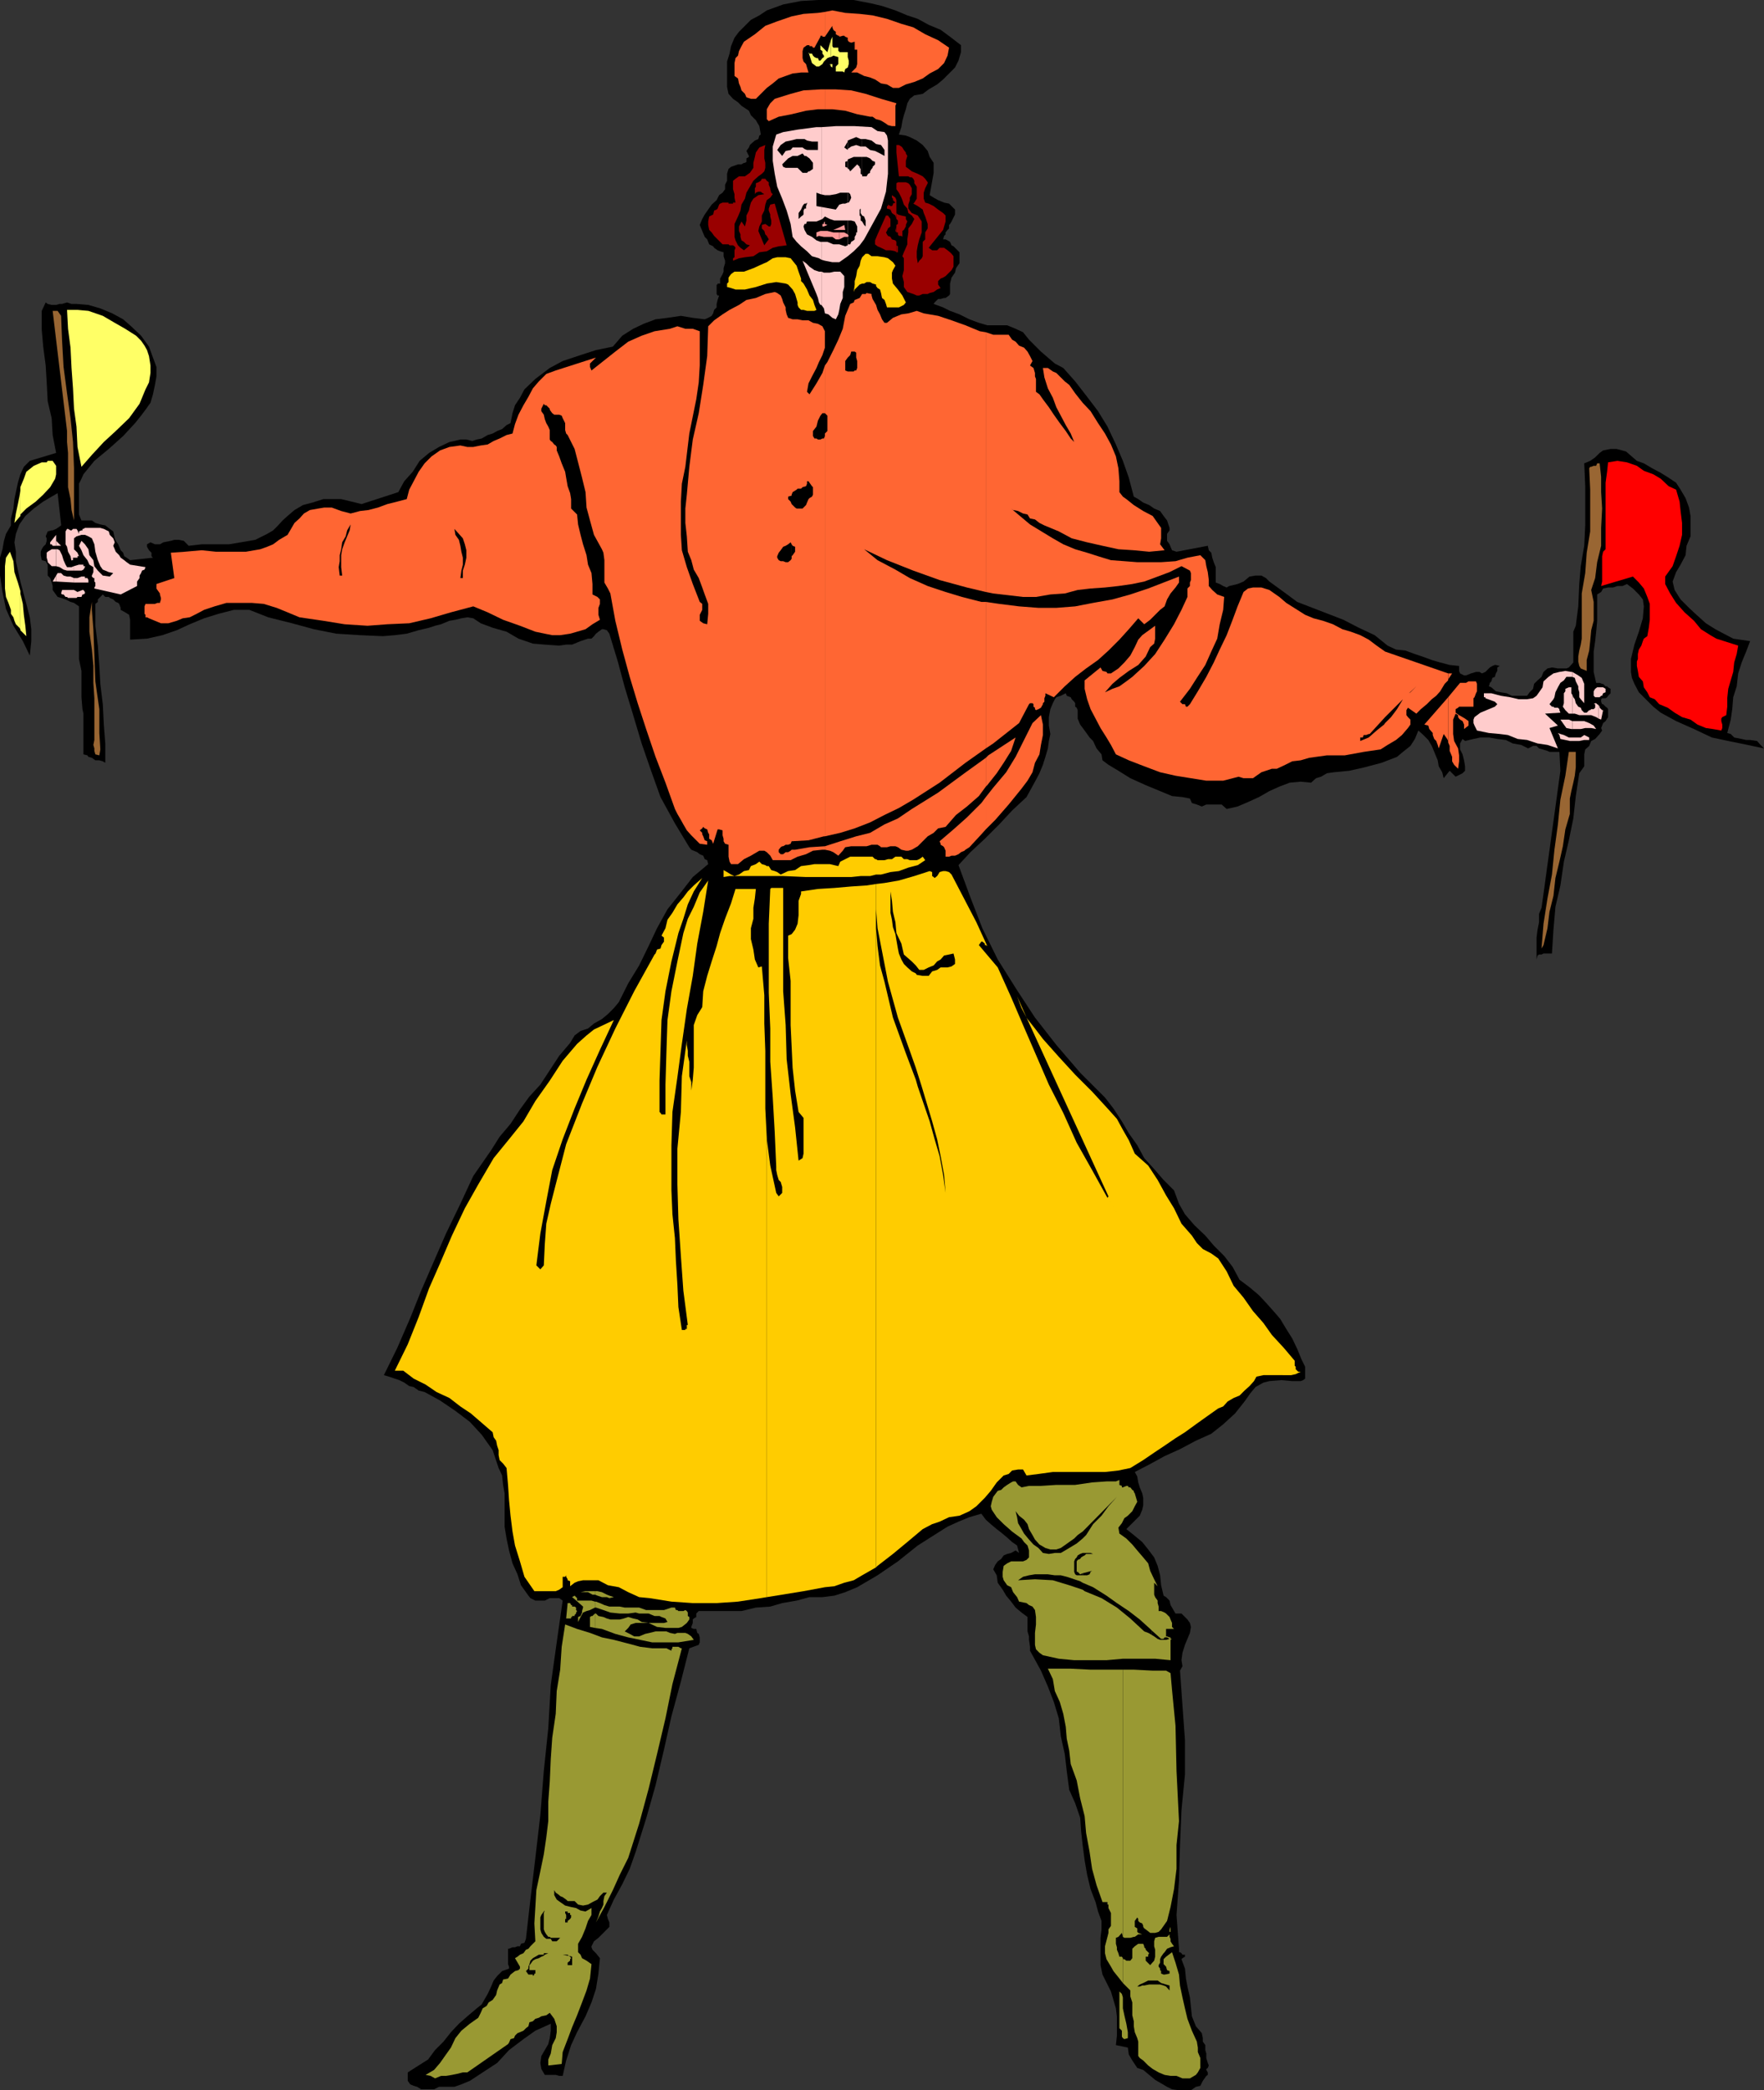 <svg xmlns="http://www.w3.org/2000/svg" width="355.199" height="420.898"><rect width="100%" height="100%" fill="#333333" stroke="none"/><path d="m185.8 18.898-1.698.301-.903.7-.5.898-.297 1.203-.402 1.2-.3 1.198-.2 1.2-.5 1.5 1.402.199.797.3 1.403.7 1.199.902 1 1.2.398 1.199.801 1.199v2l-.8 4.5.8.5.902.5 1.2.5 1 .203 1.199 1.2v1l-.7 1.398-.3.5-.2.199V46l-.3.297-.399.5v.402l-.3.301-.2.7h.5l.399.198.5.301.3.7.399.199 1.2 1.199V53l-.7 1-.2.898-.698 1-.301 1.2v2.101l-.2.301-.699.5h-.3l-.7.2h-.5l-.203.198-.5.5-.199.301 1.902.7 1.399.699 1.898.699 2 1 1.903.703 1.699.5h4l1.699.7 1.5.698 1.2 1.5 1.202 1.2 1.2 1.199L211 72l1.402 1.2 1.7.898 2.398 2.699 2.402 3.101 2.2 2.899L223 85.898l1.7 3.602 1.402 3.297 1.199 3.402 1 3.801.898.5 1 .7 1.203.5 1 .698 1.2.5.699 1 .699.899.5 1.5v.5l-.5.703v1.398l.5.7.2.5.3.699.902.3 6.297-1.199.203.899.5.5.2 1 .3.902.399 1v3.098l.8.3.7.403.699.297.5-.297 1.7-.402 1.202-.5 1.2-1 1.199-.2H254l.902.5.7.7 2.898 2.101 2.7 2 6.202 2.399 3.098 1.199 3.102 1.601 3.199 1.5 2.601 2.102 1.7.797L283 131l1.902.7 1.5.5 1.899.698 1.699.5 1.902.5 1.899.2v1l.199.5.8.402h.4l1-.402 1-.301h.702l.5.3.7-.3.898-.899.5-.3.5-.2h.2l.8.2-.5.3v.7l-.3.5-.2.699-.5.203-.2.7-.3.3-.2.7.5.198.9.801 1 .2 1.202.199 1 .5h3.098l.5-.7.7-.699.202-1 .7-.699.8-.703.399-1 .8-.7.899-.199 1.2.2h1.702l.5-.2.899-1V127.2l.5-1.199.5-3.902.199-4.5.3-3.598.7-4.102.2-4.101v-7.899l-.2-4.601 1.2-.5 1-.7.902-.898.699-.5 1.5-.3h1.199l1.902.5 2.2 1.898 1.398.5 1.7 1 1.702.902 1.598 1 1.5 1 .902 1.399 1 1.699.7 1.902.3 1.7v4.1l-.8 1.898-.2 1.899-1 1.902-.902 1.5-.7 1.899.4 1.699 1.202 1.902 1.7 1.7 1.5 1.398 1.898 1.703 1.902 1.2 1.7.898 1.898 1 3.402.5-.8 2.101-.903 2.2-.699 2.199-.3 2.601-.7 2.2-.2 2.398-.3 2.101-.7 2.7.7.199.7.703 1.5.297.902.203h.8l1.399.2.699.8.7.7-3.298-.7-3.902-.8-3.3-.7-3.598-1.703-3.602-1.598-3.098-1.699-1.5-1.203-1.703-1.7-1.199-1.199-.898-1.699-.5-1.199-.2-1.203v-2.598l.7-2.902.898-2.598.8-2.699.2-2.402-.2-1.399-.8-1-1.2-1.199-1.198-.902-.903.402h-1l-.898.297h-1l-1 .203-.399.7-.8.5v5.3l-.2 2.2-.203 1.898-.297 2.101v4.098l.5 2.203h.7l.5.2h.199l.5.5h.3l.2.198.5.301v.899l-.5.5-.2.3-.3.2h-.7l-.199.199v.5l.2.5h.199l.5.5.3.203.2.297v1.601l-.2.301-.3.5-.5.399-.399 1 .2.5-.5.699-.903 1-.797.402-.402 1-.8.7-.2 1v2.398l-1 1.402-.7 4.598-.5 4.5-.898 4.402-1 4.301-.703 4.797-1 4.3-.398 4.602L312.5 192h-1.7l-.398.2h-.5l-.3.198-.2.801v-4.402l.2-1.598.3-1.5V184l.5-1.203.2-1.399 3.597-26.199-.199-3.8h-2l-.398-.2-1-.3-.7-.2-.5-.5h-.703l-1 .5-1.398-.699-1.7-.3-1.402-.7-1.699-.203-1.7-.297h-1.698l-1.403.297-1.699.402-.5-.402-.5.902v1.2l.5 1 .3 1.199.2 1.199v.902l-.5.5-1.398.7-1.2-1.2-1.203 1.5-.297-1.199-.703-1.203-.199-1.2-.7-1.699-.5-1.199-.698-1.199-1-1-1-.902-.7 1.699-.902 1.402-1.5 1.2-1.2 1-3.1 1.199-3.4.902-3.1.7-3.098.3-1.403.2-1.199.698-1 .301-1 .899-2.098-.2-2.203.2-2.097.8-2 .899-2.102 1.203-2.2 1-2.1.898-2.2.5-1-.898h-3.098l-.902.398-1-.398-1-.3-.398-.903-1.5-.297-2.102-.203-2.398-1-2.903-1.2-3.097-1.398-2.403-1.5-2-1.199-1.199-.902-.2-1.2-1-1.199-.698-1.5-.7-.699-1-1.402-.902-1.2-.5-1.199V143l-.2-.5-.3-.203v-.7l-.2-.3-.5-.5-.198-.399-.801-.3-.2-.5-1 .5-.902.3-.297.399-.402.8-.5 1.2-.3 1.601v1.7l.3 1.699-.3 1.402-.2 1.5-.5 1.7L210 154l-.7 1.7-.898 1.698-1.703 3.102-2.898 2.7-2.602 2.8-2.898 2.898-2.899 2.7-2.402 2.601 2.402 6.5 2.399 6.2 3.101 6.3 3.899 6.2 3.601 5.5 4.297 5.5L217.5 216l5 5 1.7 2.2 1.702 2.597 1.399 2.402 1.699 2.399 1.402 2.601 2 2.2 1.899 2.199 2.101 2.101 1 2.7 1.2 2.101 1.898 2.2 2.2 2.097 1.702 2 2.098 2.101 1.7 2.2 1.402 2.601 2 1.5 1.898 1.598 1.402 1.5 1.7 1.902 1.199 1.399 1.199 2 1.2 1.902 1 2.098.902 2.199.699 1.402v2.399l-.399.3-.5.2H260.2l-2.199-.2-2.398.2-1.2.3-1.601.899-1 1.203-1.2 1.7-1.902 2.398-2.398 2.199-2.399 1.902-3.101 1.399-3.2 1.699-3.101 1.402-3.098 1.7-2.902 1.5.5.898.2 1.203.3 1 .5 1.2.2.898v1.5l-.2.902-.5 1.2-2.7 2.698 1.5 1.2 1.7 1.402 1.2 1.5 1.202 1.598.7 1.699.5 1.902.199 2 .5 2.098.5.3.699.7.2.902.3.5.402.7.297.5h1.203l1.2 1.199.5.699.199.8-.2 1.2-.5 1.203-.5 1.2-.5 1.597-.199 1.5.2 1.203-.5.898 1 14v6.899l-.7 7.203-.3 7-.2 7.2-.5 6.898.5 6.8v.7h.2l.3.199.2.3h.5V394l-.5.297-.2.203.7 1.898.199 2 .3 1.602.5 2.2.2 1.898L240 406l.8 2 1.2 1.398.2 1v.7l.5.699v1l.202.703v.898l.297 1 .203.5-.203.5-.297.2v.199l.297.5v.5l-.297.203-.703 1-.5 1-.898.2-1 .698h-2.399L236 420.7l-1-.5-1.2-.699-1.198-.703-1.2-1-1.203-1-1.199-.399-1-1.5-.7-1.199-.198-1.402-2.403-.5.203-1.899V406l-.203-1.602-1-3.398-.699-1.402-1-2-.398-1.899v-5.5l.199-1.699v-1.703l-.7-1.899-.5-1.898-1-2.602-.699-2.898-.5-2.902L218 371.5l-.3-2.703-.2-2.797-1-2.902-1.2-2.7-.5-3.8-.398-3.399-.8-3.601-.403-3.598-1-3.3-1.199-3.102-1.398-3.2-1.7-3.101-.5-.899v-.8l-.203-1.399v-.699l-.297-1v-2.902l-1.203-.899-1.199-1-.898-1.199-1-1.203-.7-1.2-1-1.398-.203-1.5L200 316l.402-.902.5-.7.7-.5.5-.699.699-.3.8-.2.899-.5.7.5-.4-1.5-1-.699-1-.902-1.198-1-.903-.7-1.199-1-1-.898-.898-1.203-2.403.703-2.199.898-2.2 1-1.898 1.2-4.101 2.601-4 3.2-4.102 2.8-4.097 2.399-2.403 1-2.199.699-2.398.3H163l-2.598.7-2.902.5-2.398.703-2.903.2-2.898.698h-8.602l-.297.301-.203.2v.699l-.5.3-.199.2v.699l-.3.8v.2l.5.203h.5l.202.797.297.203.203.7v1l-.203.5-1.898.698-1.7 6.7-1.902 7-1.5 6.699L132 359.5l-1.898 6.7-2.102 6.698-1.2 3.399-1.5 3.101-1.698 3.102-1.403 3.098.203.8.297.7V388l-2.199 2.2-.898.698-.5 1v.2l.199.5.699.699.8 1-.3 3.101-.5 3.102-.898 2.7-1.2 2.8-1.703 3.2-1.199 2.597-1 3.101-.7 3.102h-.698l-.7-.203H109.7l-.699-1.2-.2-1.199.2-1.398.7-1.203.702-1.2.297-1.199.203-1.5V407.5l-3.101 1.398-2.399 1.7-2.902 2.199-2.398 2.601-2.903 1.899L94.602 419l-1.7.7-1.402.5h-3.098l-1 .5h-2.601l-.801-.5-.7-.2-.698-.3-.5-.7v-1.703l2.199-1.399 1.898-1.199 1.403-1.902 1.699-1.7 1.5-1.898 1.601-1.699 1.7-1.5L96 404.398l1-.8.5-.899.7-1.199.702-1.5.5-1.203.7-.899 1-1 1.398-.5V396l-.2-.5v-3.102h.2l.7-.3h.5l.5-.2h.5l.202-.5.7-.199.3-.8.899-7.899 1-8.402 1-8.598.699-8.902.902-8.598.5-8.703 1.2-8.598 1.199-8.402-.7-.5H110.7l-1 .5h-1.898l-1-.5-.399-.5-1.5-2.098L104.2 317l-1-2.203-.699-2.598-.5-2.402-.398-2.399V300.7l-.303-1.7-.2-1.902-.699-1.5L99.2 292l-2.2-3.102-2.398-2.601-2.903-2.2L88.602 282l-3.102-1.703-1.2-.297-1-.703-.898-.2-1-.699-1-.5-.902-.3-1.2-.399-1-.3 2.7-5.5 2.602-6 2.199-5.5 2.601-6 2.399-5.5 2.898-6 2.602-5.602 3.601-5.2 1.7-2.699 2.199-2.601 1.898-2.899 1.903-2.601 2.199-2.399 1.898-2.898 1.903-2.902L114.8 210l.898-1.5 1.203-.902 1.5-.5 1.2-1 1.597-.899 1.203-1 1.2-1.199 1-1.203L126.5 198l2.2-3.602 1.902-3.898 1.699-3.602 2.101-3.8 2.7-3.399 2.398-3.101 3.102-2.598-.2-.8-.5-.2-.3-.703-.7-.297-.5-.402-.703-.301-.5-.2-.398-.5-2.899-4.8L133 160.5l-1.898-5.3-1.903-5.5-1.699-5.7-1.7-5.602-1.398-5.199-1.703-5.601-.5-.7-.699-.199h-.3l-.7.5-.5.399-.398.5-.5.5h-.7l-1.5.5-1.703.699H114l-1.398.203-2.903-.203-2.398-.2-2.899-1L102 127.2l-2.8-.8-2.4-.899-1.5-1-1.198-.203-1.2.203-1.203.297L90.5 125l-1.7.7-1.198.3-1.2.398-2.101.5-2.399.7-2.402.3-2.398.2-4.602-.2-4.8-.3-4.5-.899-4.4-1.199-4.8-1.203-3.8-1.5h-3.098l-3.102.8-2.898.903-2.903 1.2-2.597 1.198-2.903 1-3.097.7-3.403.199v-4l-.199-1-.8-.5-.9-.5v-.399l-.3-.8-.2-.2-.5-.199-.5-.5-.698-.3-.2-.2H21.2l-.5-.5-1 1v.5l-.5.399V126l.5 4 .301 4.098.2 3.601.5 4.098.202 4.101.297 3.801v3.899l-.5-.301-.699-.2h-.8l-.7-.5-.7-.199-.198-.3-.801-.2V143.7l-.2-.902-.199-2.399v-5.3l-.5-2.399v-10.601l-1-.7-.703-.199-1-.5-.898-.3-.7-.2-.5-.699-.5-.703V118l-.199-.703-.3-.899-.5-.5V113.7l-.404-.7-.797-.203-.203-1v-.7l.203-.5.297-.5.5-.5.203-.699v-.5L9.2 108l.203-.5.2-.5.8-.203h.2l.699-.297.3-.203.7-.5v-.2l-.7-6.3L8.7 101l-1.898 1.398-1.7 1.5-1.199 1.7L3.2 107.5l-.297 1.7.297 1.898V113l.903 4.098 1.199 4.5.699 2.699.3 2.402v2.399L6 132l-1.398-2.902L2.699 126l-1.5-3.402-.699-3.399-.5-3.3v-3.602l.5-1.7.3-1.699.4-1.398 1-1.703v-1.399l.5-2 .202-1.898.297-1.402.403-1.899.5-1.699L4.8 94 6 92.797l5.3-1.598-.698-3.601-.2-3.399-.8-3.402-.2-3.797-.203-3.402-.5-3.801-.297-3.399v-3.8l.797-1.7.403.301.8.2h.899l.699-.2h.5l1-.3.902.3h1l2.399.2 2.398.699 2.403 1 2.199 1.199 1.601 1.402 2 1.899L30 69.797 30.8 72l.7 1.898v1.899l-.3 1.703-.4 1.898-.5 1.7-1 1.402-.898 1.2-1.203 1.5-2.398 2.597-2.899 2.601L19 92.797 16.8 95.5l-.398.898-.5 1v6.2l.5 1.199H18.5l.7.5 1 .3 1 .2.902.703.699.5.3 1.398.2.5.5.7.199.5.3.699.5.5.2.703.5.297.7.5 4.6-.5-.3-.297v-.703l-.5-.5-.398-.7v-.5l.699-.398.898.399h1l.703-.399 1.5-.3.7-.2H36l1 .2 1 1 2.602-.301h5.5l2.398-.399 2.902-.5 2.399-1.199 1.199-.703 1-1 .902-1 1-.899 1.399-1.199 1.699-1 1.902-.5 2.2-.699h3.597l2.102.5 2 .5 7.398-2.402 1.203-2.2 1.7-1.898 1.398-2.203 1.902-1.598 2-1.199 2.098-1 1-.203 1.2-.297h1.202l1.2.297L96 88.5l1-.203 1.2-.7 1-.3.902-.5 1-.399.898-.8.8-.399.4-2 .5-1.601 1-1.5.902-1.7 2.199-2.101 2.898-2.2 2.602-1.398 3.601-1.199 3.098-1 3.402-.703 1.899-2.2L127.5 66.2l2.102-1 2.398-.902 2.402-.297 2.7-.402L139.5 64l2.402.297.7-.297.699-.402.3-.5.2-.7.5-.5V61.2l.199-.8.3-.899h-.3l-.2-.3v-1.903h.2v-.2h.5v-1l.5-.898.2-.5V54l.3-1v-.5l-.3-.902v-.801l-.7-.2-.5-.199-.7-.5-.198-.3-.801-.399-.399-1-.5-.5-.5-1.199-.5-1.203.5-1.2.5-.898 1.399-2 1-.902.5-1 .699-.5.5-.7V37.2l.402-.8V35l.297-1 .5-.402 1.403-.5h.699l.5-.301H150l.3-.2v-.699l.5-.3v-.2l-.5-1 .5-.699.2-.5.2-.199.8-.703.7-.297.202-.703.297-.2-.297-1.699-.703-1.199-1-1-.398-.902-1.5-1-.7-.7-1-.699-.902-1-.297-1.398v-5.102l.5-1.601.297-1.5.703-1.7.899-1.199L151.199 4l1.703-.902 1.5-1 3.297-1.2L161.301.2l3.398-.2h7.203l3.598.7 2.102.5 2.699.898 2.398 1 2.102.699L187 5l2.402 1 1.899 1.398 2.199 1.7V10.5l-.5 1.7-.7 1.398-1.198 1.199-1.2 1.203-1.203 1L187 18l-1.2.898"/><path fill="#f63" d="m166.102 171.098 1 .199.699.3 1 .7.898-1 .5-.7 1.203-.199h3.098l1-.3h1.2l.5.3.202.2h1.2l.699-.2h1l.5.2.699.5.902.199h.5l.7-.2 1.199-.699 2-2L188 167.7l.902-.902 1.5-.297 2.098-2.402 2.2-1.7 2.402-2.101 1.398-1.899v-5.8l-4.3 3.101-5.298 3.899-5.3 3.3-2.801 1.899-2.7 1.203-2.902 1.7-2.797.698-3.203 1-3.097 1v.7"/><path fill="#f63" d="m166.102 170.398-3.102.2-2.898.5h-.7l-.203.199-.5.3h-.5l-.5.403h-.5l-.398-.402v-.5l.398-.5.301-.2h.2l.5-.3h.5l.5-.2.202-.5 3.399-.199 3.101-.8h.2V73.597l-.5 1.5-1.2 2.101L163 79.4l-.5-.5.3-1.7.7-1.402.902-1.7.5-1.199.7-1.398.5-1.5v-3.3l-.5-1-.903-.5-1-.2-.898-.5h-1.2l-1-.203h-1L158.7 64l-.297-.703-.203-.899v-.5l-.5-1-.199-.699-.3-.699-.7-.5-.5-.203-1.898.402L152.2 60l-1.898.398-1.5 1-1.899 1-1.402.899-1.7 1.203-1.198 1.2-.2 6-.8 5.8-.903 5.7-1.199 5.3-.7 5.5-.5 5.598-.3 2.8v2.899l.3 2.703.2 3.098.7 1.699.5 1.902 1 1.7.702 1.898.5 1.402.7 1.899v2l-.2 2.101-.8-.199-.7-.5v-1.203l.5-1v-1.2l-.5-.398-1.402-3.601-1.2-3.399-1-3.402-.198-3.098V101l.199-3.602L138 94l.8-6.703 1.4-6.899.5-3.398.202-3.402v-6.899l-1.402-.5H138l-1.598-.5-1.5.5-3.101.5-2.602.899-2.699 1.199-2.598 2-2.402 1.902-2.398 1.899-.301-.7V73.2L120 72l-8.098 2.598-1.902.699-1.5 1.5-1.2 1.402-.898 1.7-1 1.699-1 1.902-.703 1.898-.5 1.899-1.199.3-1.398.7-1.2.5-1.203.703-1.398.2-1.5.3h-1.2l-1.402-.3-2.199.3-1.898.7-1.7 1.198-1.402 1.399L84.3 95l-1 1.898-.898 1.7-.5 1.902L80 101l-2 .5-1.898.7-1.903.5-1.699.198-1.898.5-1.903-.5-1.898-.699h-1.5l-1.2.2-1.699.3-1.203.7-.898 1-1 .898-.7 1.203-.699 1.2-1.703 1-1.199.898-1.2.5-1.398.5-2.902.5h-6l-2.898-.301-3.403.3-2.797.2.7 5.101-3.602 1.2v.902l.2.297.5.703v.2l.202.698v.301l-.203.7h-.5l-.5.199h-1.898l-.2.5v1.5l.2.199v.5h.3l.399.203 1.2.5 1.202.5h1.5l1.7-.5 1.199-.5 1.398-.203 1.403-.7 1.5-.8 2.097-.7 2.403-.699h5.097l2.403.2 2.597.8 2.203.899 2.399 1 4.8.703 4.301.7L74 126l4-.3 4.402-.2 4.297-1 4.102-1.203 4.5-1.2 2.898 1.2 3.102 1.5 3.398 1.203 3.102 1.2 1.898.398 1.5.3h1.602l2-.3 1.398-.399 1.703-.5 1.399-1 1.5-.902-.301-1v-1.399l.3-.8v-.899l-.5-.5-1-.5v-2.101l-.198-2.2-.7-1.699-.3-1.902-.7-2.2-.5-1.898-.5-2.101-.203-2-1.199-1.2V100.5l-.2-1.203-.5-1.399-.3-1.699-.2-1.199-.698-1.703-.5-1.399-.5-1.199V90l-.2-.3-.3-.2-.403-.5-.297-.203-.203-.297v-1.902l-.297-.7L110 85.2l-.3-.8-.2-.899-.5-.703v-.5l.5-1 .2.3h.3l.7.7v.203l.202.297.297.402.403.301h1l.5.2.199.5.5 1v1.398l.199.699.3.3 1.4 2.801.702 2.7.797 3.101.703 2.899.2 3.101.699 2.598.8 2.902 1.598 2.899.301.699.2 1.5v4.5l.702 1.203.5 1 1 5.5 1.399 5.797 1.5 5.5 1.601 5.3 1.7 5.2 1.898 5.601 2 5.2 1.902 5.3.5 1 .7 1.2.5.902.699 1.2.898 1 1 1 .703.698 1.5.2v-.7l-.5-.199-.3-.8-.2-.399v-.3l-.5-.5.5-.403.2-.297.3.297.5.203.2.7.199.3v.898l.5.301.3.7.899-2.899h.3l.7.2v1l.2.698v.5l.3.5.7.2v2.402l.202 1 .297.5h1.403l1.199-1 1.398-.703 1.703-1h1l.5.3.7.7.5.902h3.597l1.403-.699 1.699-.5 1.398-.703 1.903-.2h.5v-.699"/><path fill="#f63" d="m166.102 168.398 3.097-.699 2.903-.902 3.097-1.2 2.903-1.5L181 162.7l2.902-1.699 5.297-3.402 5.203-4 4.098-2.899v-29.5h-.898l-3.903-1-3.297-1-3.601-1.199-3.602-1.602-2.898-1.699-3.602-1.902-2.699-2.2 4.602 2.2 5.3 2.101 5.297 1.899 5.5 1.5 3.801.902V66.9l-1.2-.2-2.898-1.199-2.8-1-2.7-.902-2.902-.5-1.398-.5-1.7.5-1.402.199-1.7.703-1.198 1h-.5l-.5-.703-.403-1-.5-.899-.297-1-.703-1.199-.199-.699v-.3l-1-.2-.2.2h-.698l-.5.8-1 .398-.2.5-.703.301-1 2.399-.5 2.601-.898 2.2-1 2.101-1.2 2.398-.5.7v94.8M166.102 22h1.5l2.597.297 2.403.703 2.597.5h.5l.703.5.797.2.403.198.8.5.399.301.8.2h.7v-4.102l.199-.5-3.098-.899-3.101-1-2.899-.699-3.101-.199h-2.2v4"/><path fill="#f63" d="M166.102 18h-.903l-3.398.2-2.602.698-3.199 1-.898.899-.301.5-.399.703v2l.399.398 2-.898 2.601-.5 2.899-.703 2.398-.297h1.403v-4m0-10.602 1.5-2.199V5.5l.199.5.199.2.3.198v.5l.5.301h.2v.2l.7-.2h.3l.2.2.5.199v.5l.202.3.5.2.7-.2V10h.5v2.898l-.2.7-1 1h1.2l1.398.699 1.2.3 1 .403 1.202.797 1.2.203 1.199.7H181l1.402-.7 1.7-.5 1.699-.703 1.398-1 1.703-.899 1.2-1.199.699-1.5.3-1.601-2.199-1.5-2.601-1.2-2.399-1.398-2.402-.703-2.898-1-2.903-.7-2.597-.3-2.903-.2-2.597-.5-1.5.301v5"/><path fill="#f63" d="m166.102 2.398-1.403.2-2.898.199-2.399.5-2.902 1-2.398.902L152 6.9l-2.2 1.5-.5.898-.5 1-.198.902-.5.5-.2 1v2.598l.7.5.199 1 .3.703.2.7.699.698.3.7.9.3h1l1-1 1.202-1.199 1.2-.902 1.199-1 1.398-.5 1.403-.5 1.699-.2h1.5l-.301-1-.2-.699-.5-.5-.198-.699v-1.402l.199-.7.699-.5h.5v.2h.5l.2.3h.3l1.2-2.199V7.2h.402v.2h.5v-5M198.5 167l1.902-1.902 2.7-3.098 2.597-3.203 1.203-1.598 1-1.699.5-1.902.899-1.7.3-1.898.399-2v-2.102l-.398-1.898-1.7 1.598L206.2 149l-1.699 3.398-1.898 3.102-2.602 3.098-1.5 1.902v6.5m-.001-6.5-.898 1.2-2.903 2.898L192 167l-2.8 2.398.202.5v.2l.5.3.2.2.3.699v1.203h.7l.5-.203h.699L193 172l.5-.402.7-.301.202-.2.797-.5 2.403-2.597.898-1v-6.5m0-2.102.3-.3 1.9-2.399 1.402-2.101 1.5-2.399.898-2.699-5.5 3.598-.5.5v5.8m0-7.698 1.5-1 5.2-4.102 2-3.801.202-.2h.5l.2.2v.5l.3.203v.297l.2.203.5-.203.5-.297.398-.703v-.2l.3-.3v-.7l.2-.5v-.5l1.7.801 2.202-2.199 2.098-1.902 2.2-1.7 2.402-1.699 2.097-1.898 2.203-2.203 1.899-2.098 1.898-2.199 1.203 1.2 1.2-.903 2-2 .898-.7.5-1.398.7-1.199 1-1.203.702-1v-1.2L231.2 118.5l-3.597 1.2-3.602 1-3.898.698-3.602.7-3.8.3h-3.598l-3.903-.3-4-.5-2.699-.399v29.5"/><path fill="#f63" d="m198.5 119.2 1.5.3 6 .7h2.602l2.898-.5 2.902-.2 2.598-.703 2.602-.297 2.898-.203 2.7-.297 2.8-.402 2.402-.5 2.7-1 2.398-.899 2.402-1.199 1.7.898.199.5v1.399l-.2.5V118l-.5.5v1.7l-1.199 2.597-1.5 2.902-1.902 3.098-1.898 2.902-2.2 2.399-2.402 2.199-1.2.902-1.398 1-1.402.5-1.5.7 1.5-1.7 1.402-1.199 1.899-1.402 1.898-1.2 1.5-1.699.903-1.902.8-.7.2-1V126L230 127.898l-.8.899-.7 1.5-.898 1.703-1.2 1.398-1.203 1.2-1.5 1H223l-.2-.301-.8-.2-.398-.699-3.2 2.602v1.7l.5 2.097.7 2 1 1.902 1 1.899 1.199 1.902.898 1.5 1 1.898 2.602 1.2 3.101 1.199 3.2 1.203 3.097.7 6.203 1h3.399l3.101-.802 1 .301h1.899l.699-.5 1-.699.902-.3 1.2-.403h1L258.8 154l1.398-.703 1.703-.2 1.7-.5 3.597-.5h3.602l3.8-.699 3.399-.5 1.402-.898 1.7-1 1.199-1 1.199-1.402.5-.7v-1l-.5-.5-.3-.398v-1l.3-.5 1.7 1.2.902-.903 1.199-1 1-1 .898-.7.801-.898.902-1.5.7-.699v-1.402l-12.7-4.399L277.2 130l-1.597-1.203-1.7-.899L272 127.2l-1.7-.5-1.898-1-2-.699-1.902-.5-1.7-.703-1.898-1.2-1.902-1.199-1.398-1.199-2-1.402-1.602-.5h-1.7l-1 .203-.898.7-1.203 2.898-1 2.699-1.199 3.101-1.398 2.899-1.2 2.601-1.5 2.899-1.703 2.902-1.597 2.598-.5.5h-.301l-.2-.5h-.5l-.5-.5 2-2.598 1.399-2.2 1.7-2.602 1.202-2.699 1.2-2.601.5-2.899.699-2.902.199-2.598-1.398-.5-1-.902-.7-.797v-1.203l-.203-1.598-.297-1.199-.203-1.203-1-1-2.597.5-2.403.703-2.898.2H229l-2.598-.2-2.703-.203-2.597-.797-2.2-.703-2.402-.7-2.398-1-2.102-1.199-4.598-2.8-3.8-3.2.398.301 1 .2 1 .5.902.199.5.8 1 .2.899.699 1 .5 2.898 1.203 2.602 1.398 3.101.801 3.098.7 3.2.699 3.1.199 3.102.3 3.098-.3-.898-1.2.199-1.199v-2.101l-.5-.7-1.2-1.699-1.902-1-1.898-1.199-1.5-1.199-.7-.5-.699-.902v-2.2l-.203-2.601-.5-2.399-1-2.398-1.199-2.203-1.398-2.098-1.5-2.402-1.602-1.7-1.5-1.898-.7-1-.5-.699-.898-.703-.8-.797-.903-.902-.699-.301-1-.7h-1l.3 1.903.7 2.2 1 1.898.7 1.902.902 1.7 1 1.898 1 1.699.898 2.203-.2-.5-.698-.703-1-1.5-1.2-1.598L212.2 83.5l-1-1.5-1.2-1.602-.7-1-.698-.5v-2.601l-.2-.5v-.7l-.3-1-.7-.5.5-.898-.5-1-.5-.902L206.2 70l-1-.402-.699-.801-.7-.399-.698-1H200l-1.5-.5V119.2m93.102 30.3.3.7v1l.5 1.198v.899l.399.703.8.797.2-1.5v-1.2l-.2-1.398-.8-1.5-.2-1.402v-2.899l.5-1.199.5.301v.398l.2.301.199.2.5.3.3.7v.898l.9-.7v-.898l-.7-.5-.5-.3-.7-.399-.698-.5v-.703l.5-.297.199-.203h2.898v-1.7l.203-.199.297-.8.203-.399v-1.5l-.203-.5h-1.5l-.5.301H294l-2.398 2.898v9.102"/><path fill="#f63" d="m291.602 140.398-4.801 5.5.8.2.2.699.699.8V148l.3.797.4.402.3.801.2.7 1-2.903.702 1 .2.402v.301-9.102m0-3.601.8-1.2h-.8zm0 0"/><path fill="#ff6" d="m16.402 94-.8-4-.2-4.102-.5-3.601-.203-4.098-.297-4.101L14.2 70l-.5-3.8-.199-3.802h2.102l2.199.2 2.898 1L23.102 65l2.097 1.2 2.203 1.398 1 1 .7 1 .5.902.398 1.2.3 1.898v1.5L30 77l-.7 1.398-1.198 2.899L26 84.199l-2.7 2.598L20.903 89 18.5 91.598 16.402 94m-12.3 32.7v.198l1.199 1.2L5.1 126l-.3-2.203-.2-2.2-.5-2.097v-.5 7.7"/><path fill="#ff6" d="m4.102 119-.5-1.703-.7-2.098L2.7 113l-.7-1.902-.8 1.199L1 114v4.5l.2 1.7.5 1.198.5 1.399v.8l.5.7.202.703.297.7.703.698.2.301V119m0-15.102v-.3l1.199-1.2L7.199 101l1.5-1.402 1.403-1.5 1-1.7.199-.898v-1.703l-.7-1h-1l-.199.3h-1l-1.601.7L5.3 95l-.5 1.398-.7 1.7v5.8"/><path fill="#ff6" d="m4.102 98.797-.2 1.203-.3 1.5-.403 1.898-.297 1.899 1.2-1.399v-5.101M167.3 13.398l.302.2v-.7h-.301v.5"/><path fill="#ff6" d="M167.3 12.898h-.198l.199.5zm0-1.398.5-.3 1 .3v1.398l-.5.5v1h1.4l.3.2.2-.7.5-.3.202-.7V12.2l-.203-.699v-1H169v-.203h-.2v-.7h-1l-.198-.3v-1.9l-.301.7V11.5"/><path fill="#ff6" d="m167.3 8.098-.698 2.402-1.403-1.402V10l.403.297v.5l.3.402v.301l-.3.2-.403.5h-.297l-.203-.5h-.297l-.402-.2-.3-.3-.2-.403h-.5l-.2-.297.7 2.2.902.698h.5l.7-.5.3-.5.7-.699.5-.199h.199V8.098"/><path fill="#fcc" d="m11.3 117.098 3.602.199v-.899l-.703-.3H13.5l-.7-.2-.5-.5h-.698l-.301.5v1.2"/><path fill="#fcc" d="m11.3 115.898-.698 1.2h.699zm0-1.898.7.2.8.5.7.198h1.402V114l-.5.2H13.5l-.3-.5-.4-.903-.3-1-.5-1-.398-.2H11.3V114"/><path fill="#fcc" d="M11.3 110.598h-.898l-.8.5-.2.199v1l.2.703v.2l.8.8h.899v-3.402m-.001-.7h1l-1-1v1"/><path fill="#fcc" d="M11.3 108.898V107.7l-1.198 1.5v.399h.3l.2.3h.699v-1m3.601 11.499h.5l.2-.199h.8l.2-.5h.199l.3-.199v-.3l-.3-.403h-.2l-1 .402-.699-.402v1.601m0-1.601H12.5l-.2.703.2.2h.3l.4.5h.3l.2.198h1.202v-1.601m0-1.5h2.899v-.5l-.2-.399h-.5v-.3h-.699l-.8.3h-.7v.899m0-2.399h1.5l.399-.199.3-.5V114h-.3v-.3h-.899l-1 .3v.898"/><path fill="#fcc" d="M14.902 112.297h.7V112h.3l-.3-.703-.7-.7v-2.199l.5-.398 1-.3h.7l.699.3.699.398.5 1.2.2 1.5.5 1.699.5 1.203.5.7.5.198.702.301.899.2-.7.699-1.402-.2-1-1L19 114l-.2-1.203-.8-1-.2-1.2-.698-1-.7-.699-.5 1 .5.899.399 1 .8 1 .399.902.8.5v1l-.3.7v.199l.3.3h.2v.7l.2.199V118l-.2.297v.203l5.3 1.2 3.302-1.7v-.902l.5-.7v-.5l.3-.5.2-.5.5-.199.199-.5-3.102-.5-.699-.5-.5-.402-.7-.5-.3-.5-.7-.7-.198-.5-.301-.699.3-.699-.3-.8-.7-.7-.199-.699-1-.5-.703-.203h-3.097l-.301.203h-.2v.297h-.199l-.5.203v.5l-.3-.703-.2-.297h-.5v5.797m0-5.797H14.7l-.297.297H14.2l-.5-.297h-.2l-.3.5v2.598l.3.5.2 1 .5.902.202 1v-.203h.297v-.5h.203V106.5m150.5-45.102.5.7.2 1 .699.199.8.703.7.297.5-1 .199-.899.2-1.199.5-1.199v-1.203l.3-1v-2.2l-.8-.898H168l-.898.2h-1.2l-.5-.2v6.7"/><path fill="#fcc" d="M165.402 54.7h-.5l-.902-.302-1-.699-.7-.699-.698-.5 2.8 6.7.297.8.203.898.297.5h.203V54.7m0-2.403.7.203 1.5.297H169l1.7-1.2 1.202-1 1.2-1.199L174 48.2l1.7-3.101L177.401 42l1-3.402L178.8 35v-6.703l-.2-1-.5-.7-1.402-.199-1.199-.8-3.398-.2H168.3l-2.899.2v26.699"/><path fill="#fcc" d="M165.402 25.598h-1l-3.8.5-2.903.5-1.398.5-.7 2.402v2.898L156 35l.5 2.598 1 2.402.902 2.398.797 2.7.403 2.601.8 1 .899.899 1.199 1 1 1 1.402.402.5.297v-26.7m151.2 123.603H318l1-.2h1v-.5l-1-.5-.7.5h-1.698v.7m0-.7h-.7l-1-.5-.703-.203-.5-.2.301.403.2.797 1 .203.902.2h.5v-.7m0-1.703h1.699l.898-.2h1.203l1 .2-.5-.7-.902-.5-1-.398h-2.398v1.598"/><path fill="#fcc" d="m316.602 145.2-.7-.302H314.2l.703 1 .5.7 1 .199h.2v-1.598m-.001-1.499h.5l.898.3h2.402l1 .398.5.301V142l-.3-.203-.2-.2h-.203l-.297.2h.297v.703l-.297.297h-.5l-.203.203H320l-.5.5h-.5l-.5-.5-.2-.5-.5-.203-.5-.7-.198-.8-.301-.399-.2-.5v3.801"/><path fill="#fcc" d="m316.602 139.898-.2-.3v-1.2h-.5l-.703.301v.5l-.297.399v2l-.203.699.5.703.703.7h.7v-3.802m0-3.601.5.203.199.7.5 1v.5l.199.698v1l.3.399.7.8V137.7l-.5-1.199-.7-.5-1.198-.703v1"/><path fill="#fcc" d="M316.602 135.297h-.2l-1.203-.2-1.199.2-1.2.3-1 .7-1 .902-.198 1.2-.7 1-.5.699-.703.5-1.199.199h-1.7l-1.698-.399-1.903-.3-1.898-.5h-1.5v.8h.3v.2l1.899.699.5.5-.5.5-1.2.5-1.698.703-1.2.898-.203.5v.7l.203.5.5 1 2.399.5 2.199.199 1.602.203 2 .797 1.898.203 2.102.7 2 .3 2.097.7-1.699-4.102 1.7-.5-2.598-2.399 3.097-.199-.199-.5v-.203l-.3-.297h-.7l-.2-.203h-.3l-.5-.5.8-1 .2-.399.2-1 .5-1 .5-.898.702-.5.5-.703h1.2v-1m5.3 9.403.5.198.399-1.898h-.2l-.199-.203-.3-.297v-.203l-.2-.297v2.7m0-4.302h.2l.3-.3h.2l.199-.5.5-.2v-.699l-.5-.3h-.899v2m0-2.001h-.3l-.403.301-.297.5v.899l.297.3h.703v-2"/><path fill="#900" d="M147.902 45.098v2.601l.2.7.5 1 .5.5.699.5 1.199-1-.7-.2-.5-.5-.5-.3-.198-.7v-.5l-.301-.699v-.902l.5-1 .699 1 .3-1.2v-1l.5-1 .2-.898.2-.703.5-.797 1-.703 1.202-.2-.5-.3-.203-.2h-.5l-.5.2-.199.3v-1.199l.2-.3v-.7l.5-.199.5-.3.202-.399h.7l.3.398.399.301v.5l.3.7v.199l.2.699.3.3-.5.7-.699.5-.3.902-.2 1.2-.5 1v1.199l-.5 1-.203.902 1.203 2.898.5-.699.399-.5-.399-.699-.3-.3-.2-.7-.5-.5v-.703l.7-.2.3.2.399.3h.3l.2-.5v-.699l-.2-.8v-.399l-.3-.8V42l.3-.8.899-.2 2.402 8.398-1.601.2-1.2.3-1.199.7-1.5.199-1.203.8-1.699.2-1.2.203-1.198.5V52l.3-.203v-1.399l.2-.5-.2-.3-.3-.2h-.7l-.203-.199H145.5l-1.7-1.699-.5-.703-.5-.5-.198-1v-.7l.199-1 .8-.398.2-.8.5-.2.199-.199.3-.8.2-.2.5-.203h1.2V41h.902v-.203h.5l-.2-1v-.7l-.3-1v-1.699l.5-.398.699-.5H150l1-.703.7-1v-1l.3-1.2.2-.898.702-1 1.2-.5-.2 1v1.7l.2.898v1l-.2.703-.5.5-.703.5-1 .898-1.398 2.399L150 40l-.7 1.2-.198 1.198-.5 1.2-.7 1.5m32.598 5.699h.3v-1.2l-.3-.199v1.399"/><path fill="#900" d="M180.5 49.398V48.7l-.2-.3-.698-.2-.301-.5-.5-.199-.2-.3-.199-.403.2-.297.199-.5.5-.402v-1.5l-.5-.7h-.399L176.7 47.2l-.5 1.2v.8l.5.399.703.3 1 .5h.899l1 .2.199.199v-1.399m-.001-2.602h.3v.402l.2.301h.5l.2.2v-1.2l.3-.203.402-.7v-.3l.297-.7-.297-.5v-.5l-.902-.199-.7-.199-.3-.3v1.199l.3.3v.7l-.3.199v1.5"/><path fill="#900" d="M180.5 45.297v.3l-.2.903.2.297v-1.5m0-2.399v-2.601l-.2-.5-.698-.5v.5l.199.203v.297l.5.5-.5.203v.2l-.2.3h-.3l-.5-.3v.3h-.2v.5l.7.2.3.698.7.5.199.7v-1.2m0-4.8.5.699.5 1 .2.5.3.902.7.801.202.898.7.5.5.7-.5 1-.7.902v.797l-.203 1.402v1l-.297.7-.402.898-.3.8.3.403v2.398l-.3 1.2.3 1.199v1l.7 1 1.202.402.7.301h.5l.699-.3h1l.398-.2.801-.203.7-.5.702-.297-.5-.703v-.7l.5-.5.5-.199.5-.3 1.2-1.2.398-.699v-2.101l-.398-.5-.301-.301-.5-.399-.7-.5h-.902l-.5.5h-1l-.699-.5 2.902-3.601.5-1.7v-1.199l-.5-.5-1-.699L188 41.5l-1-.5-.7-.203L186 40v-1.203l.3-.899.5-1V36.7l-.5-.699-.5-.5-1-.5-1.198-.5-.903-.703-.297-.2v-1.199l.297-1-.297-.5V30.7l-.402-.5-.3-.5-.2-.199-.5-.3h-.5v1.5l.5 4.8h1.902l.297.2h.403l.3.3.2.398v.5l.5.7V40l-.5.797-.2.203.899.5 1 .7.199.698.3.7.5 1.5V46l-.5.797v1.402l-.5.5v2.899l-.198.402-.5.5-.301.5-.2-1.203v-1.2l.2-1.199.3-1.199.5-1.402v-2.2l-.8-1.199-1.2-.5-.402-.5-.297-.398v-.8l.297-.903v-.5l.403-.7v-1.199l-.403-.699-.297-.3-.5-.2h-1.601l-.301.2v1.199"/><path d="m162 46.297.5.902 1 .5.902.7.797.3h1.403l1.199.5H169l1.2.399.5-.2v-5H168l-.898-.3-1-.5-.5.5-.7.3-.5.2H162.5l-.2.5h-.3v1.199m0-1.199-.2.5.2.699zM162 42h.3v-.5l.2-.5v-.203l-.2.203h-.3v1m0-1-.2.2-.198.3-.301.7-.5.698v1.2l.5-.5.3-.2.2-.199v-.8L162 42v-1m0-6.203h.5l.3-.297h.2l.7-.5v-1.203l-.7-.899-.7-.5h-.3v3.399m0-3.399-.398-.5-1 .5h-1l-.903.5-1.199 1.2.2.5.5.199h2.402l.199.203.8.797H162v-3.399M162 30l.5.2h2.2v-1.7h-1.2l-1-.203L162 28v2m0-2h-1.598l-1.203.297-1 .203-1 .7-.699 1 1 1.198.7-1 1-.199.402-.5h2L162 30v-2"/><path d="M170.7 49.2h.5l.202-.5.5-.302.2-.199v-.5l.3-.5v-.402h.2v-1.2l-.5-1-.7-.199h-.703V49.2m.001-8.403h.202l.297-.5.203-.5-.203-.7-.297-.3h-.203v2"/><path d="M170.7 38.797h-1.5l-.9.3-1.198.2h-1l-.903-.2-.797-.3V41.5l3.899.7.5-.7.199-.3.7-.2h.5l.5-.203v-2m0-4.797h.202l.297.5 1.403-1.402.5.5v.199l.199.203v1l.3.2v-3.602h-1.699l-.703.3-.5.2V34"/><path d="M170.7 32.098v.3l-.5.2v1l.5.199V34v-1.902m0-2.098.702-.5 1-.3.899.3h.3V28h-.3l-.899-.402-1 .402-.703.297V30"/><path d="M170.7 28.297v.203l-.7 1.2.7.5v-1.903m2.902 16.301.398.699.3.3v-1.199l-.3-.8-.398-.2v1.2m0-1.2-.301-.5V42l-.2.2v1.198l.2.2v.8l.3.2v-1.2m.001-8.198v.3h.898l.3-.5.4-.203V34.5l.3-.5.2-.203v-.2l.5-.5v-.5l-.5-.199-.5-.5-.7-.3h-.898v3.601m0-5.699h.699l.898.7 1 .198 1 .5.903.5V30.2l-.7-1-1-.199-.902-.703-1.2-.297h-.698v1.5"/><path fill="#f99" d="M165.902 47.7h1.7l.699.5H169v-1.403h-1.2l-1.198-.297h-.7v1.2m0-1.2h-.703l-.797.297v.902l.5-.199 1 .2v-1.2m0-.902.7-.301-.5-.2v-.5l-.2.2v.8m0-.8v.3h-.3v.5h.3v-.8"/><path fill="#f99" d="m169 48.2 1-.5h.7l.202-.2-.203-.3-.699-.403h-1v1.402m0-1.902h1.2l-.2-1-1 .5v.5m0-.5-1.2.5h1.2Zm0 0"/><path fill="red" d="M335.3 116.098v1.5l1 1.902 1.2 1.898 1.7 1.899 1.902 1.703 1.398 1.7 1.902 1.198 1.2.7L350 130l-.3 1.7-.5 1.698-.2 1.899-.5 1.703-.5 1.7-.2 1.898v1.699l-.198 1.703-.801.398-.2.301v.5l.2.7v.699l-.2.5-1.699-.301-1.402-.2-1.7-.699-1.398-1-1.703-.5-1.5-.898-1.398-1-1.7-.703-.902-1-1-.399-.5-1-.699-1-.2-1.199-.8-.902-.2-1.2-.198-1v-.898l.199-.5v-1l.199-.902.5-.797.3-.902.2-.5.7-.5.3-1.7.2-1.601v-3.2l-.5-1.398-.7-1.699-1-1.203-1.2-1.2-6.398 1.903.2-.902V112l.199-.902.5-.5V97.199l.3-2.199.2-1.902 1.898-.301 1.903.3 2 .7 1.398 1 1.902.703 1.5.898 1.598 1.5 1.5.7.7 2.402.202 1.898.297 2.399v2.402l-.5 2.2L337.5 112l-.7 2-1.5 2.098"/><path fill="#963" d="M317.3 151.398v3.102l-.198 1.7-.301 1.398-.399 1.699-.3 1.5v3.101l-.903 3.102-.5 3.398L314 173.5l-.8 3.297-.4 3.601-.8 3.2-.398 3.3-.801 3.399-.399.703.399-5 .8-5.102.899-4.8.5-5 .7-5.098.5-5 1-4.8.702-4.802h1.399m3.101-32.601.5 2.402V125l-.5 1.898-.203 2.2L320 131l-.5 1.898v2.2l-1.2-.5-.3-.5-.2-.899v-1L318 131l.3-1.203.2-1.2V119.5l.7-4.102.3-4.101.7-4.297v-8.402l-.2-4.301.2-.297h.202l.5-.203h.5l.2-.5h.5l.3 2.703v3.098l.2 3.3-.2 3.899v3.601l-.8 3.301-.403 3.2-.797 2.398M19 147.098v-6.5l-.2-3.098v-3.402l-.3-3.301-.5-3.598v-2.902l.5-3.098v1.598l.3 3.902.2 5 .2 5.5.8 5.598v4.8l.2 3.301-.2 1.2-.8-.2-.2-.699v-.5l-.2-.699.2-1v-1.902m-6.7-83.5.2 5 .3 5.3.7 5.301.7 5L14.7 89l.202 5.297v10.5l-.5-2.098-.203-2.199-.5-2.402v-6.899L13.5 89v-2.203l-2.898-24.2h1l.699 1"/><path fill="#fc0" d="m154.402 321.598 3.098-.5 4.3-.7 4.302-.8 1.898-.2 2-.699 1.902-.5 1.7-1 2.8-1.601V178l-1.902.297-3.098.203-3.402.297-3.3.203-3.4.5v.5l-.5 1.398v2.899l-.198 1.703-.5 1.2-.7.898-.703.3v4.5l.5 4.602v8.898l.203 4.301.2 4.301.5 4.598.699 4.3 1 1.2v7.199l-.2.902-.8.5-.7-6.699-.902-6.703-.797-7-.203-6.899-.5-6.8v-20.801h-2.398l-.2.203-.3 7v13.898l.3 7.2v6.699l.5 7.203.399 7 .3 6.898v.7l.2 1 .3 1 .4.402.3 1v1.2l-.7.698-.5-.699-1.198-5.5-.7-5.3v92.199"/><path fill="#fc0" d="M154.402 229.398v-.199l-.3-6v-11.601l-.2-5.5v-5.7l-.5-5.8-.703.199-.699-1.598-.3-2-.5-2.101v-2.2l.5-1.898v-2.203l.3-1.899.2-1.898h-4.098l-.903 2.898L146 185l-1 2.898-.7 2.602-1 3.098-.898 2.902-.8 3.098-.2 3.199-1 1.601-.703 2V215l-.199 2.398-.3 2.2v-1.7l-.4-1.199v-2.902l-.3-1.2v-1l-.2-1.199v-.898l-1 7.2-.198 7.198-.7 7.399v7.203l.2 7 .5 7.398.5 7 .898 6.899h-.2v.8h-.3v.2h-.7l-.698-4.598-.2-4.5-.3-4.8-.2-4.602-.5-4.797-.203-4.8v-9.102l.203-6.7 1-7 .899-6.699 1-7 1.199-6.699.902-6.5 1.2-6.402 1-6.301-1.7 2.402-1.203 2.899L138.5 185l-.898 2.898-1.2 5.7-1.203 6-.797 5.8-.203 6.2-.199 6.8v6h-.8l-.2-.3-.2-.2v-6.3l.2-6 .2-6.2.8-5.8 1.2-6 1.402-5.7 1-2.898.898-2.902 1.2-2.598 1.702-2.703-1.703 1.5-1.199 1.203-.898 1.2-1.2 1.398-1 1.699-1 1.402-.402 1.7-.8 1.5.5.398v.8l-.5.7-.2.703-.7.2-.3.8-.2.2-4.1 7.398-3.798 7.5-3.601 7.699-3.102 7.402-3.199 8.2-2.098 8.101-1 3.898-.902 4-.3 4.102-.2 4.297-.7.8-.8-.8.8-6.399 1.2-6.5 1.2-6.3 2.1-6.2 2.4-6.199 2.402-5.8 2.699-6 2.8-6-2.101 1-1.898.898-1.5 1.203-1.903 1.7-2.898 3.398-2.602 4-2.898 4.101-2.399 4.098-2.902 3.601-3.098 3.801-3.101 5.301-2.7 4.797-2.601 5.5-2.398 5.601-2.2 5-2.101 5.801-2.2 5.5L79.5 276h1.7l2.1 1.598 2.4 1.199 2.202 1.5L90.5 281.5l2.2 1.7 2.1 1.398L97 286.5l2.2 1.898.202 1 .5.7.2 1 .3.902v1l.2 1 .699.7.699.898.3 3.402.2 3.098.3 3.101.4 3.2.5 2.8 1 3.2.902 3.101 2 2.898h4.3l.7-.3.699-.5V317.5h.5l.199-.3v.3l.3.5v.2l.5.198v1l.9-.699.702-.3 1-.2h3.098l1.902 1 2.2.399 1.898 1 2.2 1 2.1.199 4.4.703 4.3.297h4.8l4.302-.297 4.597-.703 1.203-.2v-92.199m0-53h3.297l4.602.2h9.101l1.899-.2h1.898l1.203-.3V173h-.203l-.5-.5h-4.5l-2 1-.398.898-1.7-.398H164l-1.2.2-1.5.198-1.198.801-1.403.2-1.5.699-.699-.5-.5-.2-.7-.199-.5-.8h-.398v2m0-2.001-.3-.199-.7-.199-.5-.5-.703.5-1 .398-.398.801-1 .2-1 .699-.899.3h6.5v-2m0-117.3 1.899-.301 1.898.3.5.2.903 1 .5.902.5 1.7v.5l.199.5.5.5h.5l.699.199h1.5l.402-.2-.402-1-.3-1-.7-.898-.5-1.203-.7-1.2-.5-.5v-.5l-.5-1.398-.398-1.199-.8-1-.403-.5-1-.203H156.5l-.898.203-1.2.797v4.3m0-4.3-.5.203-2.203 1-1.898.7h-1.899l-.3.198-.403.301-.297.399-.203.3v.899l-.297.3v.7l.797.203.903.297H150l2.2-.5 2.202-.7v-4.3m22 262.801.297-.301 3.102-2.399 2.898-2.398 3.102-2.602 1.898-1 1.5-.5 1.903-.898 2.097-.3 2-.903 1.403-1 1.699-1.7 1.199-1.398 1.2-1.699 1.402-1.402 1-.301.699-.7 1.199-.199h1l.7 1.2 2.402-.301 2.898-.399h10.5l2.7-.3 2.402-.5 2.597-1.598 2.203-1.5 2.098-1.402 2.2-1.5 1.902-1.2 2.199-1.601 2.101-1.5 2.399-1.7 1-.398.898-1 1.203-.699 1.2-.5 1-1 1-.902.898-1 .5-.899 1.402-.3H260l.902-.2 1-.5h-.5L261.2 276l-.297-.3v-.5l-.203-.2v-1l-2.199-2.602-2.398-2.601-1.7-2.399-2.101-2.398-1.899-2.703-2-2.399L247 256l-1.7-2.602-1.398-1-1.703-.898-1.199-1.203-1-1.5-2.098-2.399-1.5-3.101-1.601-2.598-1.7-3.101-1.902-2.899-2.699-2.402-1.2-2.7-1.198-2.097-1.2-2.203-1.703-1.899-3.297-3.601-3.402-3.399-3.3-3.601-3.2-3.598-1.598-2.101-1.5-1.899-.203-.3 16.5 36-.199.3-3.098-5.601-3.101-5.5-2.7-6-2.902-5.7-2.597-6-2.602-6-2.398-5.601-2.7-6-3.8-4.5.5-.7h.199l.5.403v.297h.199l.3.203-2.198-4.8-5-9.602-.5-.5-.7-.2h-.5l-.703.2-.297.5-.203.3-.5.399-.199-.2-.3-.199v-.8l-.5-.2-3.098 1-3.102.899-2.898.5-1.7.203v137.598m0-139.5h1l1.899-.5 1.699-.2 1.902-.699 1.899-.5 1.5-1-.5-.699-.7.5-.5.2H183.2l-.5-.2h-.7l-.5-.5h-1.2l-.698.5h-.801l-.7.2H176.7l-.297-.2v3.098m-.001-118.5.297.402.5.297.203.703.2 1 .5.398.3.801.2.7H181l1-.5.402-.5-.703-1.399-.898-1.203-1-1.2-.2-1v-1.199l.2-.5.5-.898-.5-.703-1-.797-.7-.203-1.402-.2h-.297v6m0-5.999h-.902l-.7-.5h-.5l-.698.699-.301.703-.2 1-.5.898-.199 1.2-.3 1v.699l-.2 1.5.2-.5 1-1 .5-.2H174l.5-.3h.7l.5.3.702.2v.3-6"/><path fill="#fc0" d="m206.7 204.898-1.9-4.3.9 2.402zm-58.798-28.5-.703-.3-.797-.5-.703-.399v1.399l1.203-.2h1"/><path d="m223.2 241.2 2.202 4.3-2.203-4.3"/><path fill="#993" d="m226.102 299.5.699-.3h.3l.2.3h.3l.399.5.3.2v.198l.2.301.5 1.7-.5.898-.5 1-.898.902-.7.5-.5 1-.703.899.203 1.199 1.399 1L228 311l1 1.2 1.2 1.398 1 1.199.402 1.5.8 1.703.7 1.398-.7-.699v2.399l.2.5.5.699v.5l.199.703v.898h.5l.699.301.3.2.7.699.2.5.3.699v.8l.402.403h-1.601v1.5H235l.5.2h.2v.3h.3l-.3.2v4.097l-3.098-.297h-6.5l-3.301.297h-6.5l-3.102-.297-3.199-.703-.7-.5-.698-.7-.2-.898v-2.402l.2-1.7v-1.5l-.2-1.398-.5-.699-.703-.3-.5-.403-1.5-.297-.398-.902-.801-1-.398-1-.801-.399-.7-1-.199-.699v-1l.2-1.203.699-.5.8-.399H206l.7-.3.5-.5v-1.399l-.298-1-.703-.699-.5-.703-1.898-1.399-1.7-1.5-1.402-1.398-1-1.5-.199-.703.2-.899.3-1 .902-1.199.7-.199.5-.5.699-.5.8-.5.399-.203h.5l.5.703.7.5 1.5-.3h2.402l3.097-.2h3.801l3.402-.5 2.899-.203h1.898l.703-.297v-.203V299l.5.2v.3h.2M115.7 325.2l.3-.302v-.199l.2-.3-.2-.2v-.5l-.3-.199v1.7m0-1.7h-.5v-.3h-.2l-.2-.403h-.5l-.3 3.101h1v-.3h.2v-.2h.5V323.5"/><path fill="#993" d="m115.7 322 1.702 1.5v.2l-.203.698v.301l-.297.7-.5.199v1l.5-1 .5-.899.7-.3.699-.2 1-.5V322.5l-.7-.203H116.2v-.5l-.5-.5V322m0-.703-.5.3.5.403v-.703m4.1 6.5 1.4.203 2.702 1 2.598.7 2.402.5 2.399.5h5.3l3.098-.5-.5-.7-.699-.5-.5-.203h-1.598l-.5.203-1-.203-.703-.297H132l-1.2.297-.898.203-1.203.5h-1l-.898-.5-1-.5.699-.703.5-.7 1-.3h2.602l-1.403-.2-.797-.5-.902-.199-1-.3-.898.3-.801.2h-1.899l-.703-.2-.699-.3-1-.2-.5-.5h-.2v2.899"/><path fill="#993" d="m119.8 324.898-.5.5h-.198l-.301.2v2l1 .199v-2.899m-.001-1.198h.2l1.5.5 1.402.5 1.899.198h1.699l1.5-.199.7.2h1.902l1.199.5h1l.398.199.801.3.402.7-.703.199h-3.097l1.699.8 1.699.2h2.602l.699-.2 1-.8.5-.7v-.5l-.301-.199v-.699l-.2-.3-.3-.2-.398.2h-1l-.2-.2h-.3l-.2-.5h-.703l-1.5.5h-3.597l-1.403-.5h-2.898l-1-.199h-2.102l-1-.3-.898-.403-.801-.297h-.2v1.2m0-2.602.5.199.9.3h1l.5.2.902-.2-.903-.3-.5-.2-1-.5-.898-.199h-.5v.7"/><path fill="#993" d="M119.8 320.398h-1.898l-1 .2h1.5l.899.5h.5v-.7m15.399 12v-.3l.202-.2v-.3h1.2l.5.3h.199l-1.899 7.2L134 346l-1.7 7.2-1.698 7-1.903 7-2.199 6.898-1.7 3.402-1.398 3.098L121.7 384l-1.7 3.098.3-.7.2-.5.3-1 .4-.699.3-.699v-.703l.2-1 .5-.7h-.7l-.7.7-.5.703-1 .5-.898.5-1 .2-1-.2-.703-.703h-1.398L114 382.5l-.7-.5-.5-.203-.198-.2-.7-.5-.3-.5v1l.5.903.699.5 1 .7 1.199.3 1 .2.902.5 1 .198 1.2-.699v1.399l-.7 1.199-.5 1.5L117.2 390l-.797 1.398v1.7l.5.5.297.699.903.5 1 .703-.301 2.898-.7 2.399-.902 2.402-1 2.598-1 2.402-.898 2.399-1 2.601-.2 2.399-2.699.3V414.7l.5-1.199.297-1.703.703-1.399.2-1.199V408l-.5-1.5-.903-1.203-.699.5-1 .203-.5.297-.7.203-.5.5-.698.2-.2.8-.5.398-.5.5-.703.301-.5.2-.5.5-.199.5-.7.199-.3.699-.2.3-8.198 5.7H93.2l-1.199.3-1 .2-1.2.203h-1l-1.198.5-.903-.5-1-.203 1.703-1 1.2-1.399L89.8 413.7l1-1.402.898-1.899 1.203-1.5 1.7-1.398 1.699-1.203.5-1 .398-.899.801-.5.402-.699.797-.5.703-1 .2-.902.5-1.2.5-.3.199-.7 1-.199.5-.8.898-.7.703-.199.297-.3v-.4l-1-1.703.5-.297.5-.402.703-.301.5-.7.5-.199.399-.5 1-1-.2-3.601.2-3.297.199-3.402.8-3.801.7-3.399.5-3.398.402-3.3v-3.903l.297-4 .203-4.598.297-4.3.703-4.801.2-4.598.699-4.3.3-4.602.7-4.5 2.398.902 2.602.797 2.398.902 2.403.5 2.699.7 2.601.699 2.399.3h2.898l1 .5m90.904 78 .3.2.7-.2V409.2l-.301-1.699-.399-1.703-.3-1.399v6m0-6.001V402.2l-.2-.699-.5-.5v-.203 7.601l.5.5v1.2l.2.3v-6m0-5.102 1.5 1.5V402l.398 1.2v2.597l.3 1.203v1l.2 1.2.5 1.198.2.7V414l.3.398.7.5 1 1 .902.7 1.199.699 1.199.5 1.2.203h1.202l1.2.5h1.5l1.199-.703.398-.5.5-.899v-2l-.5-1.199v-.902l-.199-1.2-1-2.199-.898-2.398-.5-2.102-.5-2.199-.5-2.402-.2-2.2-.703-2.398-.699-2.101-1.2.902-.5.5v1l.5.5.2.7.5.198v.5l-1 .2h-.2l-.5-.2v-.5l-.198-.199v-.3L233.3 396v-.3l.3-.5v-.7l.2-.5.5-.703.199-.2.5-.699.7-.3.702-.2-.402-.5-.3-.5v-.5l-.2-.398v-.5l-.5.5h-1.7l-.698.2-.2.698v1l.2.7V394l-.2.797-.8.902-.903-.902V394h.5v-.402l.203-.301-.203-.2-.5-.5v-.199l-.297-.3v-.2l-.203-.5h-1l-.699.5-.5.5v1.899l-.398.5h-.801l-.399-.297h-.3v4.797"/><path fill="#993" d="M226.102 394.5v-.203l-.2-.297h-.5l-.203-.703-.297-.7v-.5l-.203-.699V390.2l.5-.199.703-.8.2.8v-53.8h-6.5l-4-.2H211l1 2.098.402 2.402 1 2.2.7 2.398.5 2.601.199 2.399.5 2.402.3 2.7 1.2 3.3.699 3.598.902 3.601.297 3.399.703 3.8.5 3.399.899 3.3L222 383h1v.5h.2v.7l.5 1v2.597l-.5.703v.7l-.2.8-.5 1.898v1.399l.3 1.203.9 1.5.5.898 1.202 1.5.7.899V394.5"/><path fill="#993" d="m226.102 390 .3.2h1.2l.699-.2h.199l.7-.5h.8l-.8-.3-.2-.2v-.703l-.5-.297v-1.203l.5-.7.2.301v.399l.3.3.5.2.2.5V388l.202.297.297.203.903.7h1l.699-.2.5-.5 1.199-1.703.7-2.797.702-3.602.5-4.101V371.5l.5-4.8-.5-10.102-.203-9.098-.699-7.203-.3-3.399-.9-.5h-2.698l-3.801-.199h-2.2V390m9.399-1h.2v-1l-.2.5v.5"/><path fill="#ff6" d="M171.402 72v.398l.5.301v.5l.2.399v.5h-.7l-.203-.2-.297-.3v-.399l.297-.3v-.5l.203-.399m-6.5 15.598-.203-.301v-.7l.203-.199v-.5l.297-.3.403.3v1.7h-.7m-3.3 13.902-1.5-.5v-1l.3-.402.399-.301.5-.2h1.5l-.301.2V100l-.2.297v.203l-.5.5v.2l-.198.3m-3.2 10.5h-.703v-.203h.5v-.5l.203-.2v-.3h.297v1l-.297.203"/><path d="M68.402 115.898 68.2 114.2l.203-1.199v-1.203l.297-1.2.203-1.398.7-1.199.3-1.203.7-1.2-.2 1.2-.5 1.203-.5 1.2-.5 1.398-.203 1.199v2.402l.203 1.7h-.5m24.297.498.202-1.5.297-1.199v-1.402l-.297-1.2-.203-1.199-.297-1.199-.703-1-.199-1.199.902 1 .797.898.403 1.2.3 1.199v1.5l-.3 1.402-.403 1.2v1.5h-.5m79.903-42.301-.2.5h-.3l-.2.199H170.7l-.5-.2V72.7l.5-.699.5-.5.203-.703h.7l.3.203v1l.2.7v1.398M165.2 88.5h-.5l-.298-.203H164l-.3-.5v-1l.702-.899.297-1.199.5-1 .403-.5h.5l.5.5v3.098l-.5.5v.5l-.2.5h-.3l-.403.203M109.5 393.797l.2-.2.702-.3h-.902v.5m0-.5v.3h-1l-.7.403-.5.297-.5.5-.198.703-.2.5v.398l-.5.5.5.7h.899v.3l.3-.3v-.2h.2v-.699h-1.2v-1l.2-.199.5-.703.5-.297.699-.203.5-.297.5-.203v-.5m0-3.297.5.398h.902l.297.5h.903l.699-.699h-1.899L110.7 390h-.297l-.402-.5-.3-.5-.2-.5v1.5m-.001-1.5v-3.602l-.5.7-.2.5v2.402l.2.7.5.8v-1.5m0-3.3.2-.5-.2.198zm4.8 8.597h.2l-.2-.2zm0-.199h-1l1 .199zm0-6.5v-.301l.5-.399.2-.3v-.5h-.2v-.399h-.5v-.3 2.199m0-2.2h-.5v.301l.2.399v.8h-.2v.7h.5v-2.2M159.402 112.5v-.5l.2-.203.5-.7v-1l-.5-.199-.2-.3v2.902"/><path d="m159.402 109.598-.203-.399-.5.399-.5.3-.5.2-.5.699-.398.5-.301.703v.297l.3.5.4.203h.5l.5.2h.5l.5-.403.202-.297v-2.902m0-8.098.7.7.3.198h1.2l.699-.699.199-.5.3-.699.2-.203.5-.297.2-.402v-1.5l-.2-.2-.5-.699-.2-.3h-.3v.5l-.2.5-.698.199-.301.3h-.7l-.199.2-.8.5-.2.5v1.902m0-1.703-.703.203v.5l.5.5.203.5v-1.703m25 117.601.399 1.399 2.398 7 1 3.601 1 3.399.703 3.8.5 3.602-.3-3.601-.7-3.801-.703-3.399-1-3.601-2.097-7-1.2-3.797v2.398m0-2.398-1.203-3.402-2.398-6.7-2-7.199-.7-3.601-.699-3.598-.703-3.602-.297-3.8v3.8l.297 3.602.5 3.898.903 3.301 1.699 7.2 2.601 7.199 2 5.3V215m0-19 .2.297 1.199.203H187l.7-.902 1-.301.702-.5h1.399l.8-.2.7-.5v-.898L192 192l-.898.2-1 .198-.7.801-.703.399-.699.8-1 .399-1 .5h-.898l-.7-.899V196m0-1.602-.8-.8-1.602-1.399-.5-2.199-1-2.102-.2-2.199-.5-2.101-.198-2.2-.301-1.898v4.297l.3 1.402.2 1.5.5 1.399.199 1.199.3 1.703.2 1 .5 1.2.5.898.7.699.902.8.8.403v-1.602M218 320.098l.402.3 3.399 1.399 3.101 1.902 2.7 2.2 2.8 2.601.797.297.403.203.3.2v-.903l-.3-.297-2.102-1.902-2.2-1.7-2.398-1.601-2.101-1.5-2.7-1.7L218 318.7v1.399m0-1.399-.5-.302-2.7-.898-1.198-.3h-1.2L211 317h-2.598l-1.203.2-1.199.3-1 .7 3.402-.2 3.598.2 3.3 1 2.7.898v-1.399m0-1.499h.902l.5-.2.2-.5.3-.203-1.902.5v.402"/><path d="m218 316.797-.5.203-.5-.5h-.2v-2.102l.2-.3.5-.2.2-.3.3-.2v-.699l-.5.2-.5.3-.2.399-.3.3-.2.5v2.102l.2.5.3.2h1.2v-.403m0-3.399.402-.199.297-.3h1.403l-.5-.2H218v.7m0-3.602.7-.7 1.402-2.199 1.699-1.699 1.398-1.902 1.703-1.899-6.902 7v1.399m0-1.399-.3.2-.7.5-.7.699-1 .703-.698.5-1 .7-.903.3H211.5l-1-.3-1.2-.7-.898-1-.5-.902-.703-1.2-.297-1-.703-.898-1-.8-.699-.903.3 1.203.2 1.2.7 1.198.5.899 1 1.203.902 1 1 .7.898 1 1.2.198 1.202-.199h1.2L214.8 312l2-1.203 1.199-1v-1.399m13.903 91.2h1.7l.699.199.5.203.699.797v-1l-.7-.2-1-.3-.698-.5h-1.2v.8m0-.8h-.703l-1 .5-.699.3-.5.403h.5l.5-.203h.402l1-.2h.5v-.8m0-69.597.5.3.7.5.5.2h1.199l.699-.2-.5-.3h-.5l-.2.3h-.5l-1.898-1.703v.902m47-183.601 1.2-1.2 1.199-1.601 1.199-2 1.2-1.2-4.798 4.801v1.2m0-1.2-3.101 3.399h-.2l-.5.203h-.5l-.199.5h-.5v.7l1.7-.7 1.597-1.402 1.5-1.2.203-.3v-1.2m4.798-4.8 1.5-1.399-1.2 1.2ZM114.5 393.797l.3.203.2.297-.2.203v.297l-.5.402v.5h.9V394l-.7-.203"/></svg>
